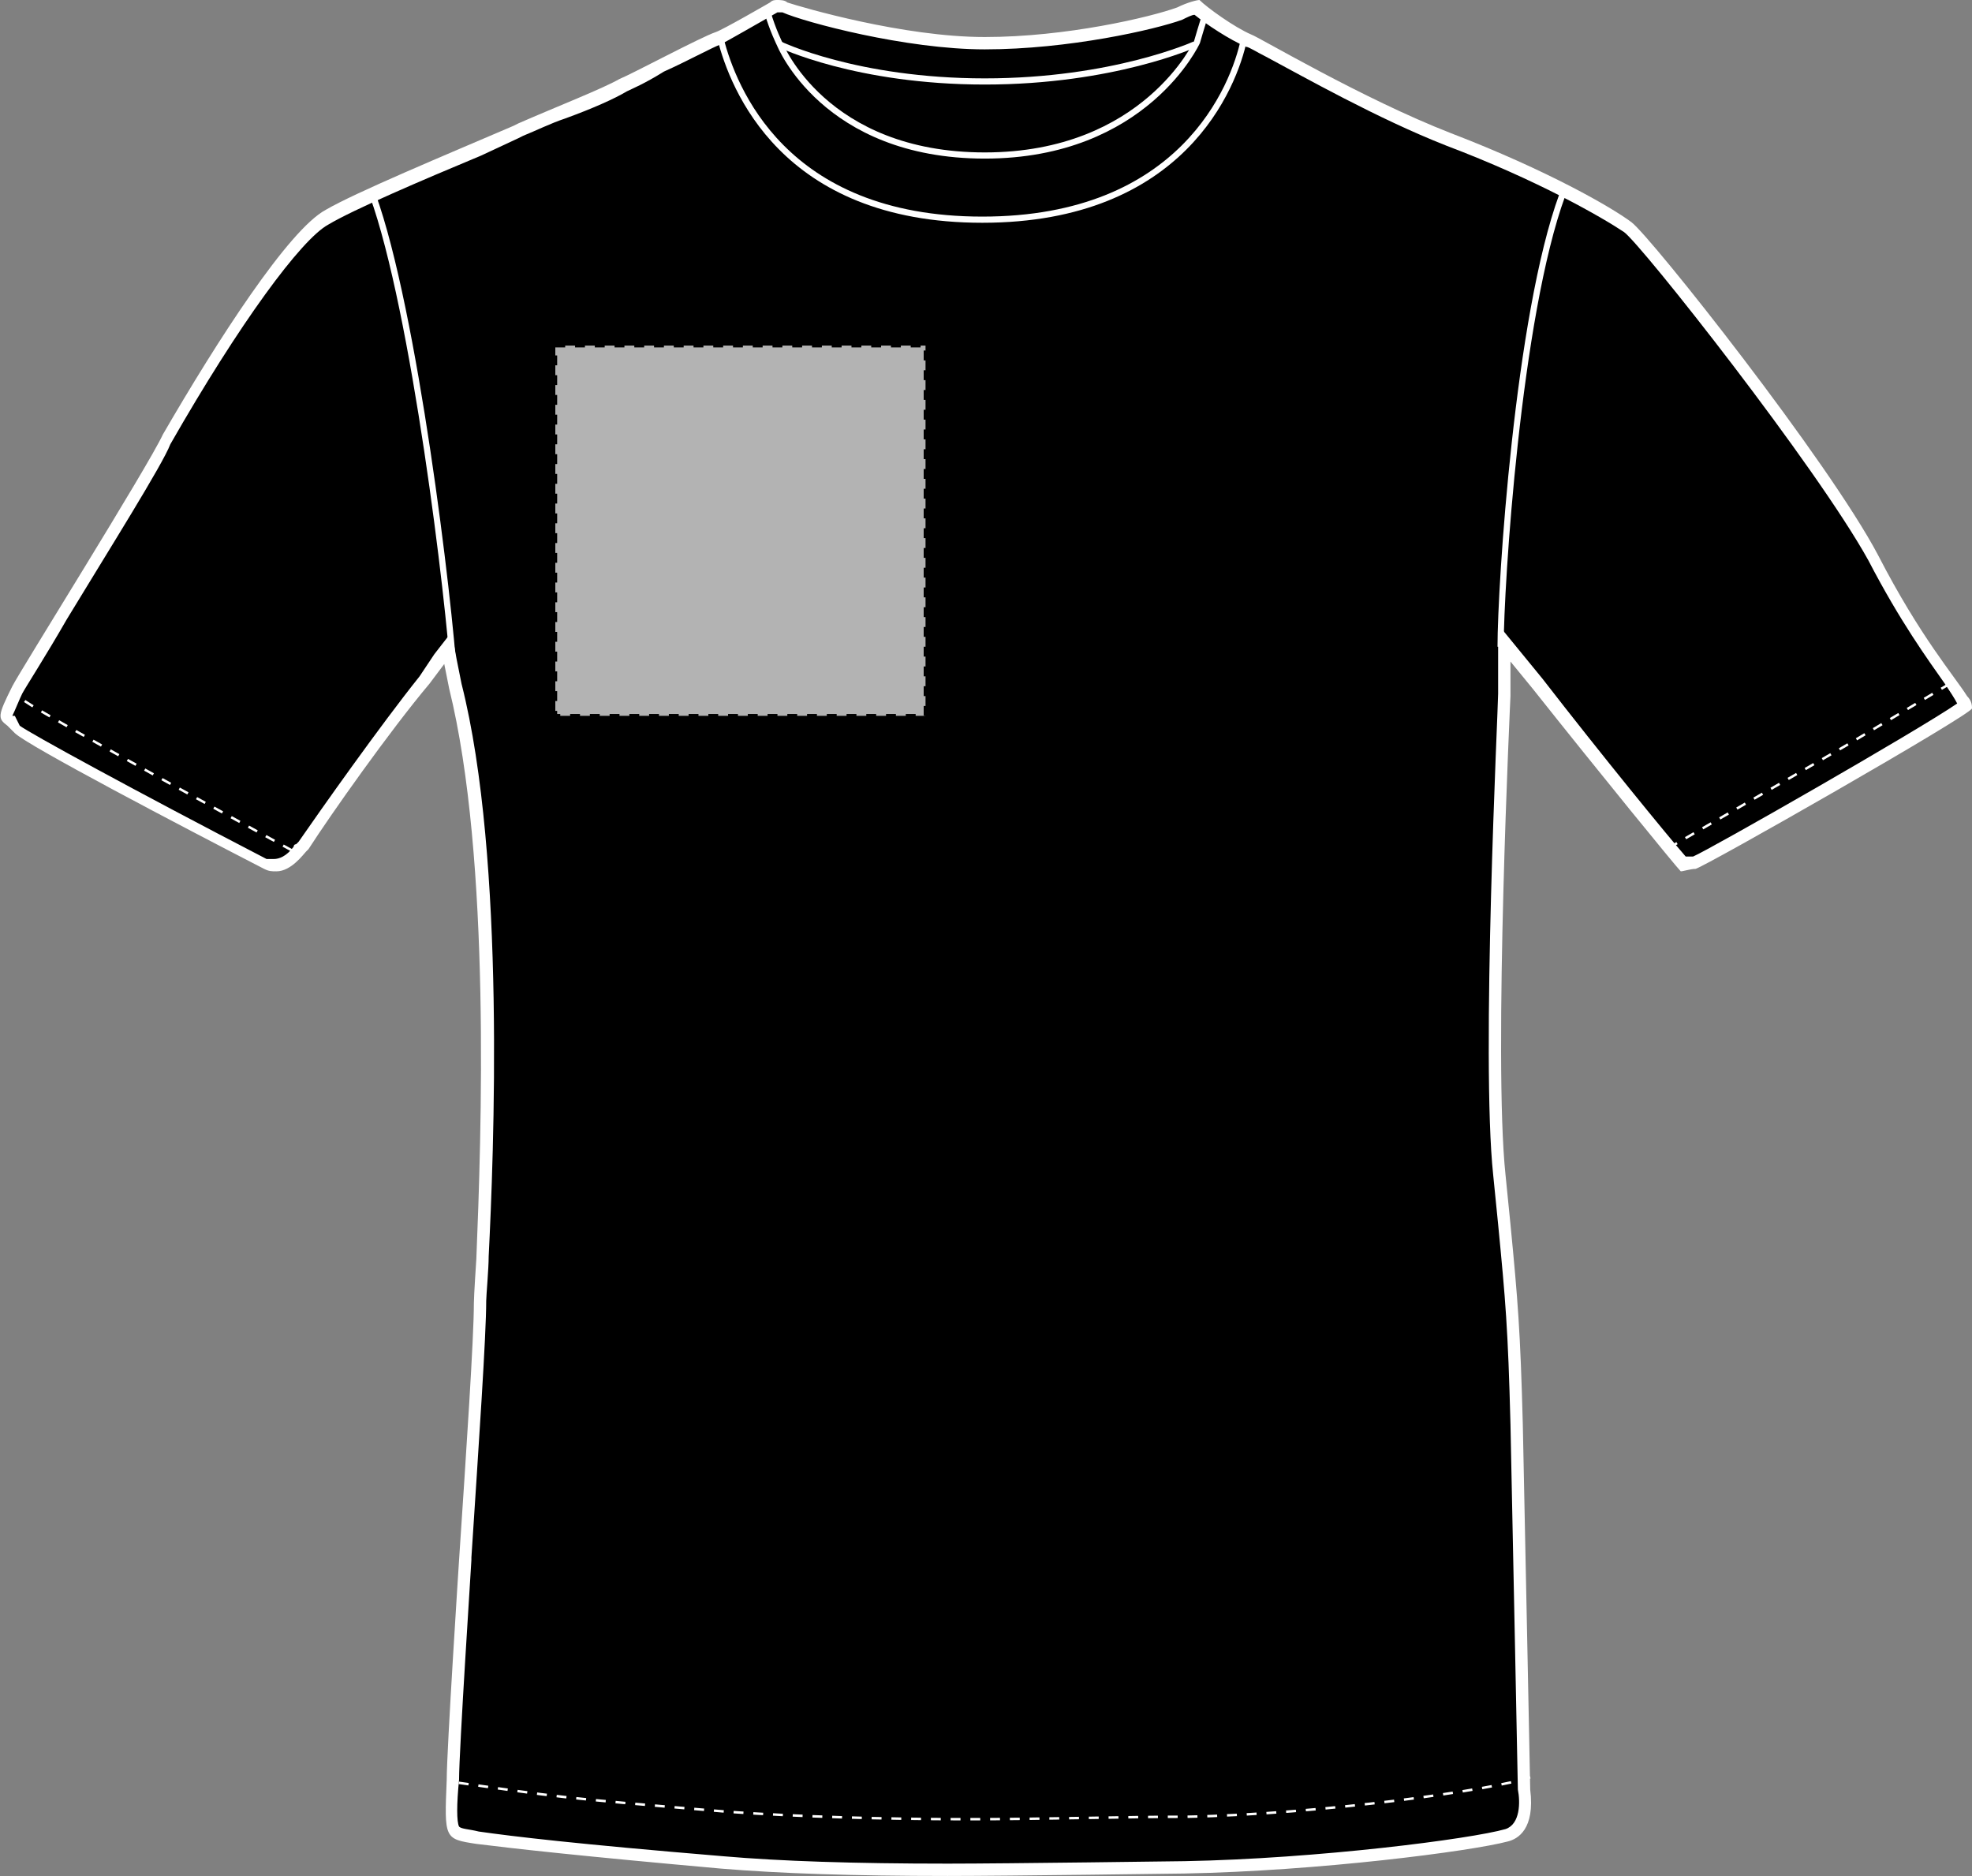 <?xml version="1.0" encoding="UTF-8"?>
<svg xmlns="http://www.w3.org/2000/svg" xmlns:xlink="http://www.w3.org/1999/xlink" version="1.1" id="Layer_1" x="0px" y="0px" viewBox="0 0 79.9 76" style="enable-background:new 0 0 79.9 76;" xml:space="preserve">
<rect x="0" y="0" width="79.9" height="76" fill="#808080" stroke="none"/>
<style type="text/css">
	.st0{fill:#FFFFFF;}
	.st1{fill:none;stroke:#FFFFFF;stroke-width:0.1;stroke-dasharray:0.4;}
	.st2{fill:none;stroke:#FFFFFF;stroke-width:0.25;}
	.st3{fill:#B3B3B3;stroke:#000000;stroke-width:0.15;stroke-dasharray:0.4;}
</style>
<path d="M38.4,75.8c-3.8,0-6.8-0.1-9.2-0.3c-6-0.5-8.5-0.8-9.9-1c-1.1-0.2-1.1-0.2-1-2.3c0-1.2,0.5-8.8,0.5-8.9  c0.3-4.5,0.6-9,0.6-10.4c0-0.3,0.1-1.8,0.1-1.8c0.2-4,0.7-16-1.1-23.2l-0.3-1.5l-0.9,1.2c-1.6,2-4.1,5.4-4.9,6.7l-0.1,0.1l-0.1,0.1  c-0.1,0.2-0.5,0.6-0.9,0.6c-0.2,0-0.2,0-0.4-0.1c-4.5-2.3-9.6-5-10-5.5l-0.3-0.3C0.2,29,0.2,29,0.7,27.9c0.1-0.2,0.9-1.5,1.9-3.1  c1.7-2.8,3.9-6.3,4.2-7.1c2.9-5,5.3-8.4,6.5-9c1-0.6,3.8-1.8,6.2-2.8l1.3-0.6l0.2-0.1c0.5-0.2,1.1-0.5,1.6-0.7  c1.1-0.4,2-0.8,2.5-1.1C25.4,3.4,26,3,26.7,2.7c0.9-0.5,2-1,2.4-1.1c0.3-0.1,1.9-1,2.2-1.2c0.1-0.1,0.1-0.1,0.2-0.1  c0.1,0,0.2,0,0.2,0l0,0l0,0c0.9,0.3,4.9,1.4,8.1,1.4c3.4,0,6.8-0.8,7.9-1.2c0.3-0.1,0.6-0.2,0.7-0.3c0.4,0.4,1.4,1.1,2.1,1.4  c0.1,0,0.5,0.2,0.9,0.5c1.5,0.8,4.5,2.5,7.2,3.5c3.7,1.4,6.4,2.9,7.2,3.6c0.7,0.5,7.9,9.6,9.9,13.4c1.3,2.5,2.4,4,3.1,4.9  c0.2,0.3,0.4,0.6,0.5,0.8c0.1,0.1,0.1,0.2,0.2,0.3c-1,0.8-10.5,6.2-11,6.4c0,0,0,0,0,0c-0.1,0-0.2,0-0.3,0.1c0,0,0,0-0.1,0  c-0.5-0.6-3.4-4.1-5.9-7.3l-1.3-1.6v2.1c0,0.1-0.7,14.8-0.2,19.4l0.2,2c0.3,3,0.4,4.2,0.5,8.1c0.1,4.7,0.3,14.8,0.3,14.8  c0.1,1.1-0.1,1.7-0.7,1.8c-1.5,0.4-7.7,1.2-13,1.3l0,0C48,75.7,40.8,75.8,38.4,75.8z"></path>
<path class="st0" d="M31.5,0.5C31.5,0.5,31.5,0.5,31.5,0.5l0.1,0l0.1,0C32.6,0.9,36.7,2,39.9,2c3.4,0,6.9-0.8,8-1.2l0,0l0,0  c0.2-0.1,0.4-0.2,0.5-0.2c0.5,0.4,1.4,1,2.1,1.3c0.1,0,0.4,0.2,0.8,0.4c1.5,0.8,4.5,2.5,7.3,3.6c3.7,1.4,6.3,2.9,7.2,3.5  c0.7,0.5,7.8,9.5,9.9,13.3c1.3,2.5,2.4,4,3.1,5c0.2,0.3,0.4,0.6,0.5,0.8l0,0l0,0c-1.6,1.1-10,5.9-10.7,6.2c-0.1,0-0.2,0-0.3,0  c-0.7-0.8-3.4-4.1-5.8-7.2l-0.9-1.1l-0.9-1.1v1.4v1.4c0,0.6-0.7,14.8-0.2,19.5l0.2,2c0.3,3.1,0.4,4.2,0.5,8.1  c0.1,4.7,0.3,14.8,0.3,14.8v0v0c0.1,0.5,0.1,1.4-0.5,1.6c-1.4,0.4-7.6,1.2-13,1.3c-0.1,0-7.2,0.1-9.6,0.1c-3.8,0-6.8-0.1-9.1-0.3  c-6-0.5-8.5-0.8-9.9-1c-0.4-0.1-0.7-0.1-0.8-0.2c-0.1-0.2-0.1-0.9,0-1.9c0-1.2,0.5-8.8,0.5-8.9v-0.1c0.3-4.6,0.6-9,0.6-10.4  c0-0.2,0.1-1.3,0.1-1.8c0.2-4,0.7-16.1-1.1-23.2l-0.2-1l-0.2-1.1l-0.7,0.9L17,27.4c-1.6,2-4,5.4-4.9,6.7L12,34.2c0,0-0.1,0-0.1,0.1  c-0.3,0.4-0.6,0.5-0.8,0.5c-0.2,0-0.2,0-0.3,0c-5.4-2.8-9.6-5.1-10-5.4L0.6,29l0,0l0,0c0,0-0.1,0-0.1,0c0.1-0.2,0.3-0.7,0.4-0.9  c0.1-0.2,1-1.6,1.8-3c1.7-2.8,3.9-6.3,4.2-7.1c2.8-4.9,5.3-8.3,6.4-8.9c1-0.6,3.8-1.8,6.2-2.8L21,5.6l0.2-0.1  c0.5-0.2,1.1-0.5,1.7-0.7c1.1-0.4,2-0.8,2.5-1.1c0.2-0.1,0.7-0.3,1.5-0.8c0.9-0.4,2-1,2.3-1.1C29.4,1.7,30.8,0.9,31.5,0.5L31.5,0.5   M48.6,0c-0.1,0-0.5,0.1-0.9,0.3c-1.1,0.4-4.5,1.2-7.8,1.2s-7.4-1.2-8-1.4C31.8,0,31.6,0,31.5,0s-0.2,0-0.3,0.1c0,0-1.9,1.1-2.2,1.2  c-0.6,0.2-3.4,1.7-3.9,1.9C24.4,3.6,22.6,4.3,21,5l-0.2,0.1c-2.8,1.2-6.4,2.7-7.6,3.4c-1.5,0.8-4.4,5.3-6.6,9.1  C6,18.9,0.8,27.2,0.5,27.8c-0.6,1.2-0.6,1.3-0.2,1.6c0.1,0.1,0.2,0.2,0.3,0.3c0.5,0.5,6.8,3.8,10.1,5.5c0.2,0.1,0.3,0.1,0.5,0.1  c0.6,0,1.1-0.7,1.2-0.8l0.1-0.1c0.9-1.4,3.3-4.8,4.9-6.7l0.6-0.8l0.2,1c1.7,6.9,1.3,18.2,1.1,23.1c0,0-0.1,1.5-0.1,1.8  c0,1.4-0.3,5.9-0.6,10.4c0,0-0.5,7.7-0.5,8.9c-0.1,2.4-0.1,2.4,1.2,2.6c1.6,0.2,4.3,0.5,9.9,1c2.4,0.2,5.4,0.3,9.2,0.3  c2.4,0,9.6-0.1,9.6-0.1c5.4-0.1,11.6-0.9,13.1-1.3c0.4-0.1,1.1-0.5,0.9-2.1c0,0-0.2-10.1-0.3-14.8c-0.1-3.8-0.2-5-0.5-8.1l-0.2-2  c-0.5-4.7,0.2-19.4,0.2-19.4v-1.4l0.9,1.1c2.7,3.4,5.8,7.2,6,7.4c0.1,0,0.4-0.1,0.6-0.1c0.4-0.1,11.1-6.2,11.2-6.5  c0-0.1,0-0.3-0.2-0.5c-0.5-0.8-1.9-2.4-3.6-5.7c-2-3.8-9.2-12.9-10-13.5s-3.4-2.1-7.3-3.6c-3.6-1.4-7.8-3.9-8.1-4  C50,1.1,48.9,0.3,48.6,0L48.6,0z"></path>
<path class="st1" d="M62,72c-1.4,0.5-8.5,1.5-13.9,1.6c-2.6,0-5.7,0.1-8.9,0.1c-3.4,0-6.8-0.1-9.7-0.3c-7.2-0.6-6.8-0.6-11.1-1.2"></path>
<path class="st1" d="M79,27.7l-4.2,2.5l-7.1,4.1"></path>
<path class="st1" d="M1,28.4c1,0.7,10,5.6,11.1,6.2"></path>
<path class="st2" d="M60.8,26.2c0-2.5,0.7-13.4,2.5-18.3"></path>
<path class="st2" d="M18.4,27.5c-0.2-3.2-1.6-14.9-3.3-19.6"></path>
<path class="st2" d="M29.2,1.6c0.5,1.9,2.5,7.3,10.6,7.3S50,3.5,50.4,1.6"></path>
<path class="st2" d="M31.6,1.8c0,0,3.1,1.5,8.3,1.5s8.5-1.5,8.5-1.5"></path>
<path class="st2" d="M31.1,0.5c0.2,0.7,0.5,1.3,0.5,1.3s1.8,4.5,8.3,4.5s8.6-4.6,8.6-4.6s0.2-0.7,0.4-1.3"></path>
<rect id="t-shirt-right-breast-garmentscreenbounds" x="22.5" y="14" class="st3" width="15" height="15"></rect>
</svg>
